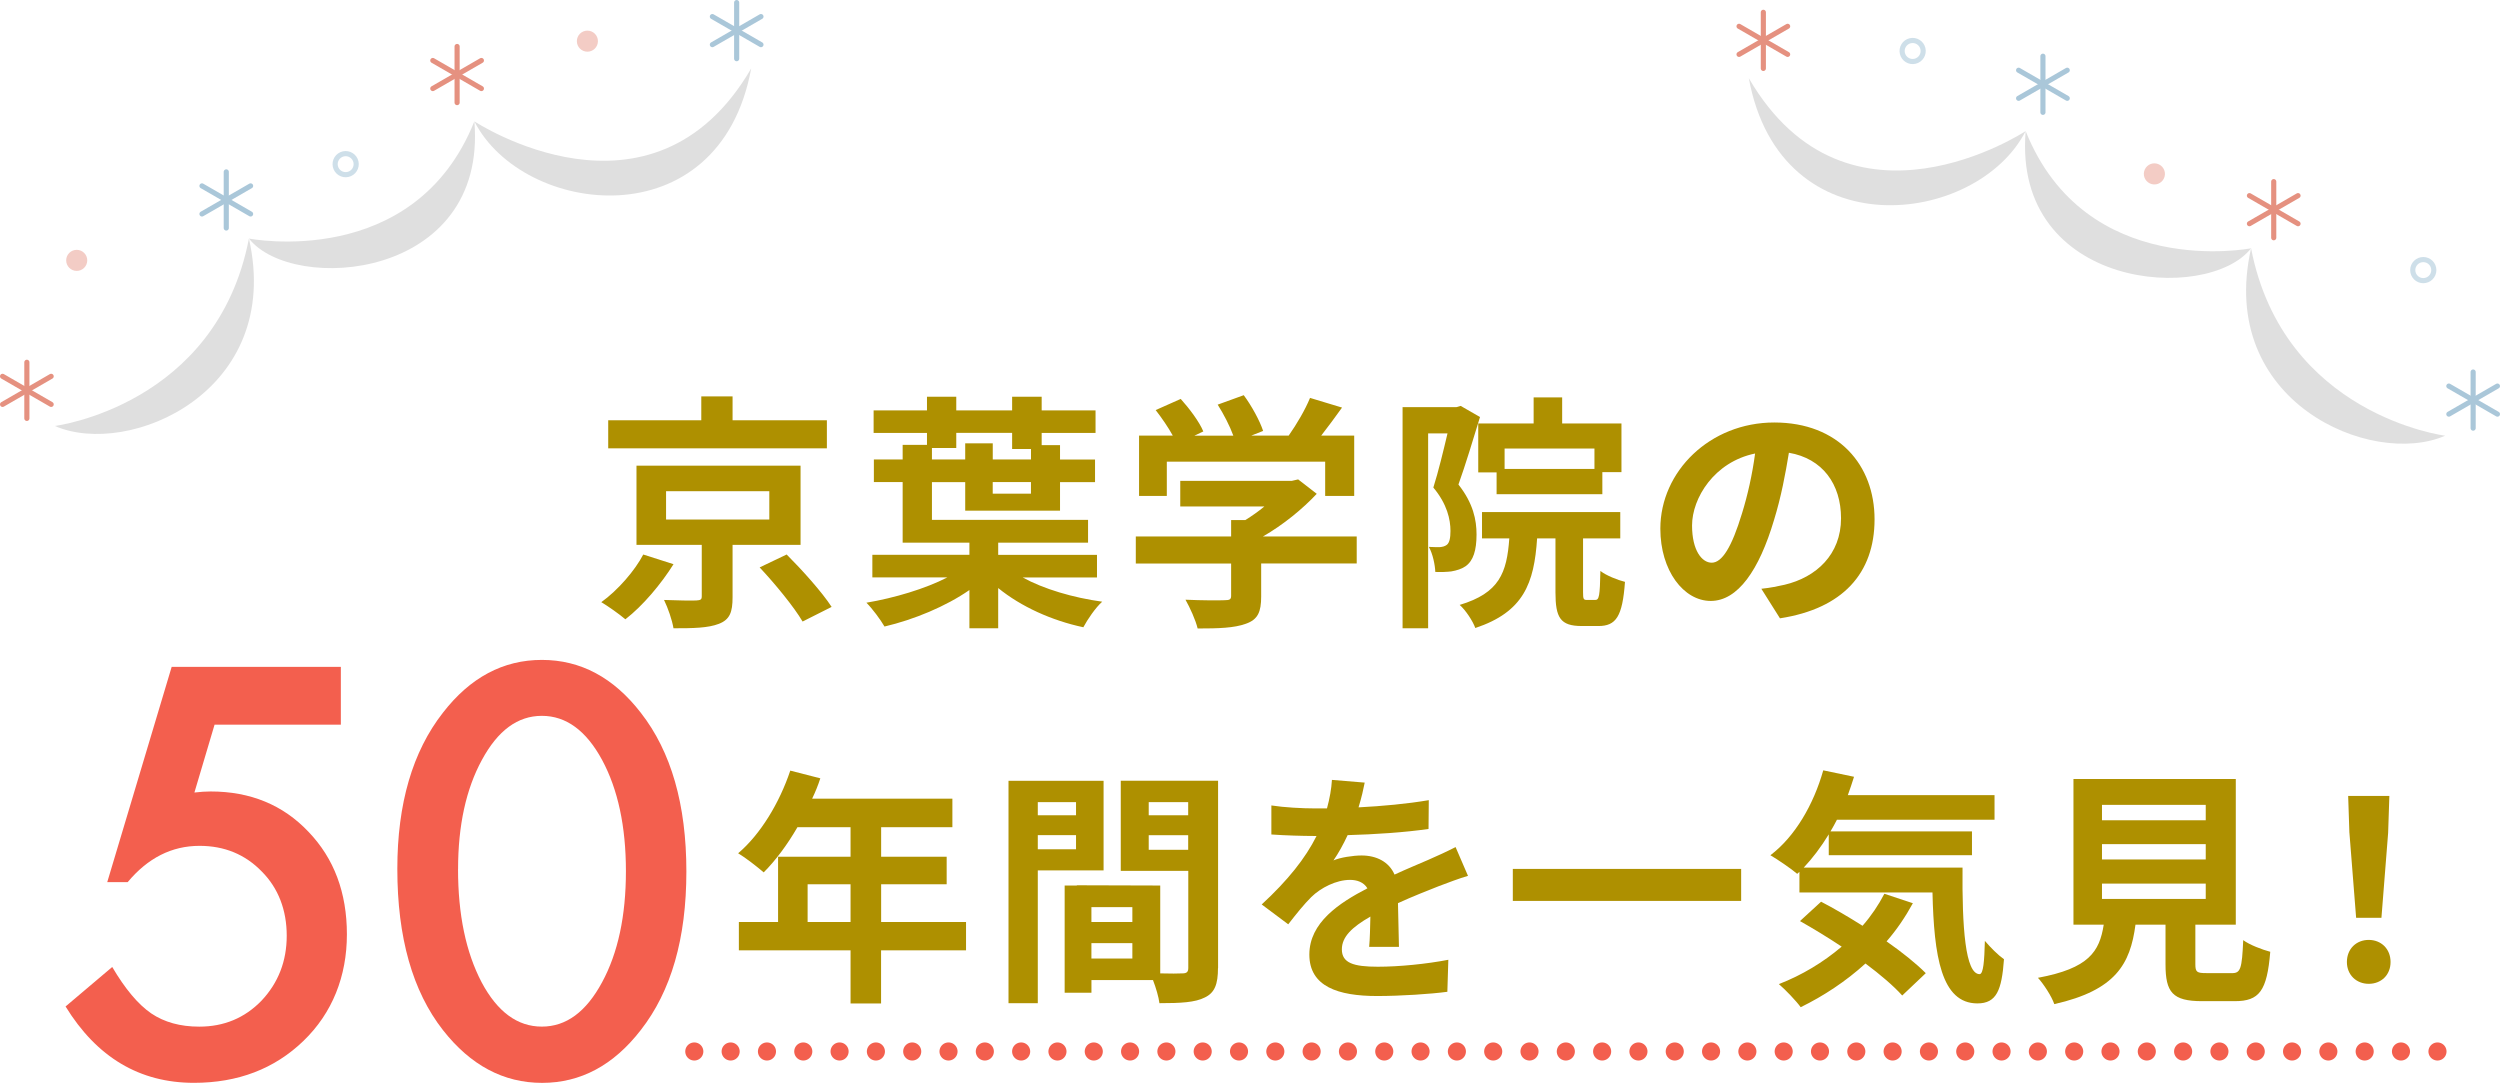 <?xml version="1.0" encoding="UTF-8"?><svg id="_レイヤー_2" xmlns="http://www.w3.org/2000/svg" viewBox="0 0 690.55 299.11"><defs><style>.cls-1{fill:#dfdfdf;}.cls-2{stroke:#cedfe9;}.cls-2,.cls-3,.cls-4,.cls-5,.cls-6{fill:none;stroke-linecap:round;stroke-linejoin:round;}.cls-2,.cls-3,.cls-5{stroke-width:1.42px;}.cls-7{fill:#f35f4e;}.cls-8{fill:#ae9000;}.cls-3{stroke:#aac7d9;}.cls-4{stroke-dasharray:0 10.03;}.cls-4,.cls-6{stroke:#f35f4e;stroke-width:5px;}.cls-9{fill:#f3ccc5;}.cls-5{stroke:#e59180;}</style></defs><g id="_レイヤー_1-2"><path class="cls-8" d="M186.04,155.84c-3.43,5.48-8.5,11.52-13.3,15.22-1.78-1.51-4.8-3.63-6.65-4.73,4.59-3.29,9.32-8.78,11.59-13.16l8.36,2.67ZM228.4,123.83h-60.4v-7.75h25.71v-6.58h8.64v6.58h26.05v7.75ZM202.35,150.5v14.47c0,4.11-.75,6.17-3.77,7.34s-7.06,1.23-12.55,1.23c-.41-2.4-1.51-5.55-2.61-7.82,3.5.14,7.82.21,8.91.14,1.23-.07,1.51-.27,1.51-1.17v-14.19h-18.03v-21.87h45.32v21.87h-18.78ZM183.98,143.5h28.52v-7.82h-28.52v7.82ZM217.3,153.17c4.25,4.25,9.8,10.42,12.41,14.47l-8.02,4.04c-2.33-3.98-7.54-10.35-11.86-14.95l7.47-3.57Z"/><path class="cls-8" d="M282.44,159.48c5.83,3.22,13.99,5.62,22.01,6.72-1.85,1.65-4.04,4.87-5.21,7.06-8.71-1.85-17.21-5.69-23.52-10.83v11.11h-7.95v-10.56c-6.51,4.52-15.29,8.16-23.45,10.08-1.17-1.99-3.36-4.94-5-6.58,7.68-1.3,16.25-3.84,22.35-6.99h-20.71v-6.24h26.81v-3.36h-18.44v-16.73h-7.95v-6.24h7.95v-4.04h6.72v-3.29h-14.74v-6.24h14.74v-3.77h8.09v3.77h15.43v-3.77h8.16v3.77h14.88v6.24h-14.88v3.36h5.07v3.98h9.67v6.24h-9.67v7.88h-26.19v-7.88h-9.19v10.42h43.12v6.31h-24.82v3.36h27.29v6.24h-20.57ZM257.42,126.91h9.19v-4.46h7.61v4.46h10.56v-2.88h-5.21v-4.46h-15.43v4.18h-6.72v3.15ZM284.77,133.15h-10.56v3.22h10.56v-3.22Z"/><path class="cls-8" d="M374.76,155.64h-26.4v9.12c0,4.25-.89,6.38-4.25,7.54-3.22,1.17-7.47,1.3-13.3,1.3-.55-2.33-2.12-5.76-3.36-7.95,4.39.21,9.46.21,10.83.14,1.44,0,1.78-.27,1.78-1.23v-8.91h-26.33v-7.47h26.33v-4.52h3.91c1.78-1.1,3.63-2.4,5.28-3.77h-23.24v-7.06h30.78l1.78-.41,5.14,3.98c-3.91,4.18-9.25,8.57-14.88,11.79h25.92v7.47ZM322.31,136.99h-7.68v-16.66h9.32c-1.23-2.26-3.08-4.94-4.73-7.06l6.92-3.08c2.4,2.67,5.14,6.31,6.24,8.98l-2.47,1.17h10.76c-.96-2.67-2.67-5.96-4.32-8.57l7.2-2.61c2.19,2.95,4.46,7.13,5.35,9.87l-3.29,1.3h10.35c2.26-3.22,4.59-7.2,5.9-10.42l8.84,2.67c-1.85,2.61-3.91,5.35-5.76,7.75h9.12v16.66h-8.02v-9.46h-43.74v9.46Z"/><path class="cls-8" d="M408.81,115.19c-1.78,5.83-4.04,13.3-5.96,18.65,4.11,5.21,5,9.8,5,13.78,0,4.39-.89,7.27-3.02,8.78-1.1.75-2.4,1.17-3.98,1.44-1.17.14-2.81.21-4.39.14-.07-1.92-.69-5-1.78-6.92,1.23.07,2.12.07,3.02.07.75-.07,1.37-.21,1.92-.62.75-.55,1.03-1.92,1.03-3.84,0-3.15-.89-7.4-4.73-12,1.37-4.32,2.81-10.28,3.91-14.95h-5.35v53.82h-7.06v-61.08h14.88l1.17-.34,5.35,3.08ZM440.62,165.72c1.1,0,1.3-1.03,1.44-8.02,1.51,1.23,4.8,2.54,6.79,3.02-.69,9.6-2.47,12.2-7.34,12.2h-4.59c-5.96,0-7.27-2.33-7.27-9.32v-14.88h-5.07c-.82,12.41-3.7,20.29-17.07,24.75-.69-1.92-2.67-4.94-4.32-6.38,10.97-3.29,13.03-8.84,13.71-18.37h-7.54v-7.27h38.19v7.27h-10.28v14.81c0,1.99.14,2.19,1.1,2.19h2.26ZM423.62,116.97v-7.2h7.88v7.2h16.38v13.44h-5.28v6.1h-29.21v-6.03h-5.07v-13.51h15.29ZM440.42,123.9h-24.82v5.62h24.82v-5.62Z"/><path class="cls-8" d="M491.66,170.79l-5.14-8.16c2.6-.27,4.52-.69,6.38-1.1,8.78-2.06,15.63-8.36,15.63-18.37,0-9.46-5.14-16.52-14.4-18.1-.96,5.83-2.12,12.13-4.11,18.58-4.11,13.85-10.01,22.35-17.48,22.35s-13.92-8.36-13.92-19.95c0-15.84,13.71-29.34,31.47-29.34s27.7,11.79,27.7,26.74-8.84,24.68-26.12,27.35ZM472.8,155.43c2.88,0,5.55-4.32,8.36-13.57,1.58-5.07,2.88-10.9,3.63-16.59-11.31,2.33-17.41,12.34-17.41,19.88,0,6.92,2.74,10.28,5.42,10.28Z"/><path class="cls-7" d="M94.13,200.16h-34.86l-5.57,18.75c.83-.1,1.62-.17,2.38-.22.76-.05,1.45-.07,2.09-.07,10.99,0,20,3.71,27.03,11.13,7.08,7.37,10.62,16.82,10.62,28.34s-4,21.73-12.01,29.44c-8.01,7.72-18.09,11.57-30.25,11.57-14.99,0-26.81-7.03-35.45-21.09l12.89-10.91c3.56,6.06,7.15,10.33,10.77,12.82,3.61,2.44,8.03,3.66,13.26,3.66,6.84,0,12.57-2.39,17.21-7.18,4.64-4.93,6.96-10.91,6.96-17.94s-2.3-13.13-6.88-17.72c-4.59-4.74-10.33-7.1-17.21-7.1-7.67,0-14.28,3.35-19.85,10.03h-5.64l17.8-59.47h46.73v15.97Z"/><path class="cls-7" d="M109.75,240c0-18.02,4.2-32.4,12.6-43.14,7.52-9.72,16.63-14.58,27.32-14.58s19.8,4.86,27.32,14.58c8.4,10.74,12.6,25.37,12.6,43.87s-4.2,33.06-12.6,43.8c-7.52,9.72-16.6,14.58-27.25,14.58s-19.78-4.86-27.39-14.58c-8.4-10.74-12.6-25.59-12.6-44.53ZM126.52,240.07c0,12.55,2.17,22.97,6.52,31.27,4.35,8.16,9.89,12.23,16.63,12.23s12.23-4.08,16.63-12.23c4.39-8.1,6.59-18.33,6.59-30.69s-2.2-22.61-6.59-30.76c-4.39-8.1-9.94-12.16-16.63-12.16s-12.16,4.05-16.55,12.16c-4.39,8.06-6.59,18.12-6.59,30.18Z"/><path class="cls-8" d="M266.82,262.5h-23.45v14.67h-8.43v-14.67h-30.85v-7.82h10.83v-18.03h20.02v-8.16h-14.67c-2.81,4.87-6.1,9.26-9.32,12.48-1.58-1.37-5.07-4.11-7.06-5.28,6.17-5.21,11.45-13.99,14.4-22.83l8.3,2.13c-.62,1.92-1.37,3.77-2.26,5.62h38.74v7.88h-19.68v8.16h18.1v7.61h-18.1v10.42h23.45v7.82ZM234.94,254.68v-10.42h-11.86v10.42h11.86Z"/><path class="cls-8" d="M286.66,240.42v36.68h-8.09v-61.43h26.26v24.75h-18.17ZM286.66,221.57v3.63h10.56v-3.63h-10.56ZM297.22,234.59v-3.91h-10.56v3.91h10.56ZM336.43,267.43c0,4.39-.89,6.79-3.63,8.09-2.67,1.37-6.65,1.58-12.54,1.58-.21-1.71-.96-4.25-1.78-6.38h-17v3.5h-7.4v-29.62h3.36v-.07l23.04.07v24.27c2.67.07,5.21.07,6.1,0,1.23,0,1.65-.41,1.65-1.51v-26.81h-18.65v-24.89h26.88v51.76ZM312.78,250.57h-11.31v4.11h11.31v-4.11ZM312.78,264.76v-4.25h-11.31v4.25h11.31ZM317.3,221.57v3.63h10.9v-3.63h-10.9ZM328.2,234.73v-4.04h-10.9v4.04h10.9Z"/><path class="cls-8" d="M375.26,223.01c6.51-.34,13.37-.96,19.4-1.99l-.07,7.95c-6.51.96-14.95,1.51-22.35,1.71-1.17,2.54-2.54,5-3.91,6.99,1.78-.82,5.48-1.37,7.75-1.37,4.18,0,7.61,1.78,9.12,5.28,3.56-1.65,6.44-2.81,9.25-4.04,2.67-1.17,5.07-2.26,7.61-3.56l3.43,7.95c-2.19.62-5.83,1.99-8.16,2.88-3.09,1.23-6.99,2.74-11.18,4.66.07,3.84.21,8.91.27,12.07h-8.23c.21-2.06.27-5.35.34-8.36-5.14,2.95-7.88,5.62-7.88,9.05,0,3.77,3.22,4.8,9.94,4.8,5.83,0,13.44-.75,19.47-1.92l-.27,8.84c-4.52.62-12.96,1.17-19.4,1.17-10.76,0-18.72-2.61-18.72-11.45s8.23-14.26,16.04-18.3c-1.03-1.71-2.88-2.33-4.8-2.33-3.84,0-8.09,2.19-10.69,4.73-2.06,2.06-4.04,4.52-6.38,7.54l-7.33-5.48c7.2-6.65,12.07-12.75,15.15-18.92h-.89c-2.81,0-7.82-.14-11.59-.41v-8.02c3.5.55,8.57.82,12.07.82h3.29c.75-2.74,1.23-5.42,1.37-7.88l9.05.75c-.34,1.71-.82,3.98-1.71,6.86Z"/><path class="cls-8" d="M480.94,240.01v8.84h-63.07v-8.84h63.07Z"/><path class="cls-8" d="M542.09,239.67c-.14,16.45.75,29.41,4.73,29.41,1.03-.07,1.3-3.63,1.44-9.19,1.58,1.85,3.63,3.91,5.28,5.07-.62,8.57-2.06,12.2-7.34,12.2-10.01,0-12-13.09-12.41-30.65h-36.75v-5.69l-.62.55c-1.58-1.37-5.42-3.98-7.4-5.14,6.79-5.14,11.93-13.99,14.6-23.45l8.5,1.78c-.55,1.71-1.1,3.43-1.71,5.07h40.52v6.79h-43.53c-.55,1.1-1.17,2.19-1.78,3.22h39.08v6.58h-39.56v-5.76c-2.13,3.5-4.46,6.58-6.92,9.19h43.88ZM528.38,249.47c-2.06,3.77-4.46,7.34-7.27,10.56,4.32,3.02,8.16,6.1,10.83,8.78l-6.51,6.17c-2.4-2.67-6.03-5.76-10.15-8.84-5.42,4.94-11.59,8.98-17.89,12.07-1.23-1.71-4.25-4.87-6.03-6.38,6.38-2.47,12.27-6.03,17.35-10.35-3.91-2.6-7.88-5-11.52-7.06l5.83-5.35c3.57,1.85,7.54,4.18,11.45,6.65,2.4-2.74,4.39-5.69,6.03-8.84l7.88,2.61Z"/><path class="cls-8" d="M616.54,268.8c2.33,0,2.74-1.17,3.08-9.12,1.71,1.3,5.35,2.67,7.47,3.22-.89,10.83-3.02,13.64-9.8,13.64h-9.05c-8.16,0-10.08-2.47-10.08-10.15v-10.97h-8.3c-1.44,10.9-5.48,18.1-22.42,21.94-.75-2.19-2.95-5.55-4.52-7.27,14.05-2.61,17-7.2,18.17-14.67h-8.36v-40.24h44.84v40.24h-11.17v10.9c0,2.19.41,2.47,3.02,2.47h7.13ZM580.61,226.57h28.66v-4.25h-28.66v4.25ZM580.61,237.41h28.66v-4.25h-28.66v4.25ZM580.61,248.31h28.66v-4.25h-28.66v4.25Z"/><path class="cls-8" d="M648.26,265.72c0-3.63,2.61-6.1,6.03-6.1s6.03,2.47,6.03,6.1-2.61,6.03-6.03,6.03-6.03-2.47-6.03-6.03ZM648.95,230.07l-.34-10.22h11.38l-.34,10.22-1.85,23.45h-6.99l-1.85-23.45Z"/><path class="cls-1" d="M15.14,117.66s44.67-5.59,53.62-51.77c9.56,42.36-33.22,60.7-53.62,51.77Z"/><path class="cls-1" d="M68.76,65.89s45.72,9.01,62.27-32.37c3.66,43.81-50.21,47.74-62.27,32.37Z"/><path class="cls-1" d="M207.49,18.92c-8.78,47.76-63.16,40.74-76.46,14.6,0,0,49.07,32.41,76.46-14.6Z"/><line class="cls-5" x1="7.42" y1="100.07" x2="7.42" y2="115.57"/><line class="cls-5" x1=".71" y1="103.95" x2="14.13" y2="111.7"/><line class="cls-5" x1=".71" y1="111.7" x2="14.13" y2="103.95"/><line class="cls-3" x1="62.5" y1="47.48" x2="62.5" y2="62.98"/><line class="cls-3" x1="55.79" y1="51.35" x2="69.22" y2="59.1"/><line class="cls-3" x1="55.79" y1="59.1" x2="69.22" y2="51.35"/><line class="cls-5" x1="126.26" y1="12.84" x2="126.26" y2="28.34"/><line class="cls-5" x1="119.55" y1="16.71" x2="132.97" y2="24.46"/><line class="cls-5" x1="119.55" y1="24.46" x2="132.97" y2="16.71"/><line class="cls-3" x1="203.48" y1=".71" x2="203.48" y2="16.21"/><line class="cls-3" x1="196.77" y1="4.58" x2="210.19" y2="12.33"/><line class="cls-3" x1="196.77" y1="12.33" x2="210.19" y2="4.58"/><circle class="cls-2" cx="95.48" cy="45.35" r="2.91" transform="translate(-10.19 42.62) rotate(-23.93)"/><circle class="cls-9" cx="162.25" cy="11.37" r="2.91"/><circle class="cls-9" cx="21.19" cy="71.92" r="2.91"/><path class="cls-1" d="M559.52,36.21c-13.31,26.14-67.68,33.15-76.46-14.6,27.39,47.01,76.46,14.6,76.46,14.6Z"/><path class="cls-1" d="M621.8,68.58c-12.06,15.38-65.93,11.44-62.27-32.37,16.55,41.37,62.27,32.37,62.27,32.37Z"/><path class="cls-1" d="M675.41,120.35c-20.39,8.94-63.18-9.4-53.62-51.77,8.95,46.17,53.62,51.77,53.62,51.77Z"/><line class="cls-3" x1="683.13" y1="102.76" x2="683.13" y2="118.26"/><line class="cls-3" x1="689.84" y1="106.64" x2="676.42" y2="114.39"/><line class="cls-3" x1="689.84" y1="114.39" x2="676.42" y2="106.64"/><line class="cls-5" x1="628.05" y1="50.17" x2="628.05" y2="65.67"/><line class="cls-5" x1="634.76" y1="54.04" x2="621.34" y2="61.79"/><line class="cls-5" x1="634.76" y1="61.79" x2="621.34" y2="54.04"/><line class="cls-3" x1="564.3" y1="15.53" x2="564.3" y2="31.03"/><line class="cls-3" x1="571.01" y1="19.4" x2="557.58" y2="27.15"/><line class="cls-3" x1="571.01" y1="27.15" x2="557.58" y2="19.4"/><line class="cls-5" x1="487.07" y1="3.4" x2="487.07" y2="18.9"/><line class="cls-5" x1="493.78" y1="7.27" x2="480.36" y2="15.02"/><line class="cls-5" x1="493.78" y1="15.02" x2="480.36" y2="7.27"/><path class="cls-9" d="M592.17,47.92c-.06,1.61,1.19,2.96,2.8,3.03s2.96-1.19,3.03-2.8c.06-1.61-1.19-2.96-2.8-3.03s-2.96,1.19-3.03,2.8Z"/><circle class="cls-2" cx="528.31" cy="14.06" r="2.91" transform="translate(10.9 121.76) rotate(-13.28)"/><circle class="cls-2" cx="669.36" cy="74.61" r="2.91"/><line class="cls-6" x1="191.78" y1="290.44" x2="191.78" y2="290.44"/><line class="cls-4" x1="201.82" y1="290.44" x2="668.26" y2="290.44"/><line class="cls-6" x1="673.28" y1="290.44" x2="673.28" y2="290.44"/></g></svg>